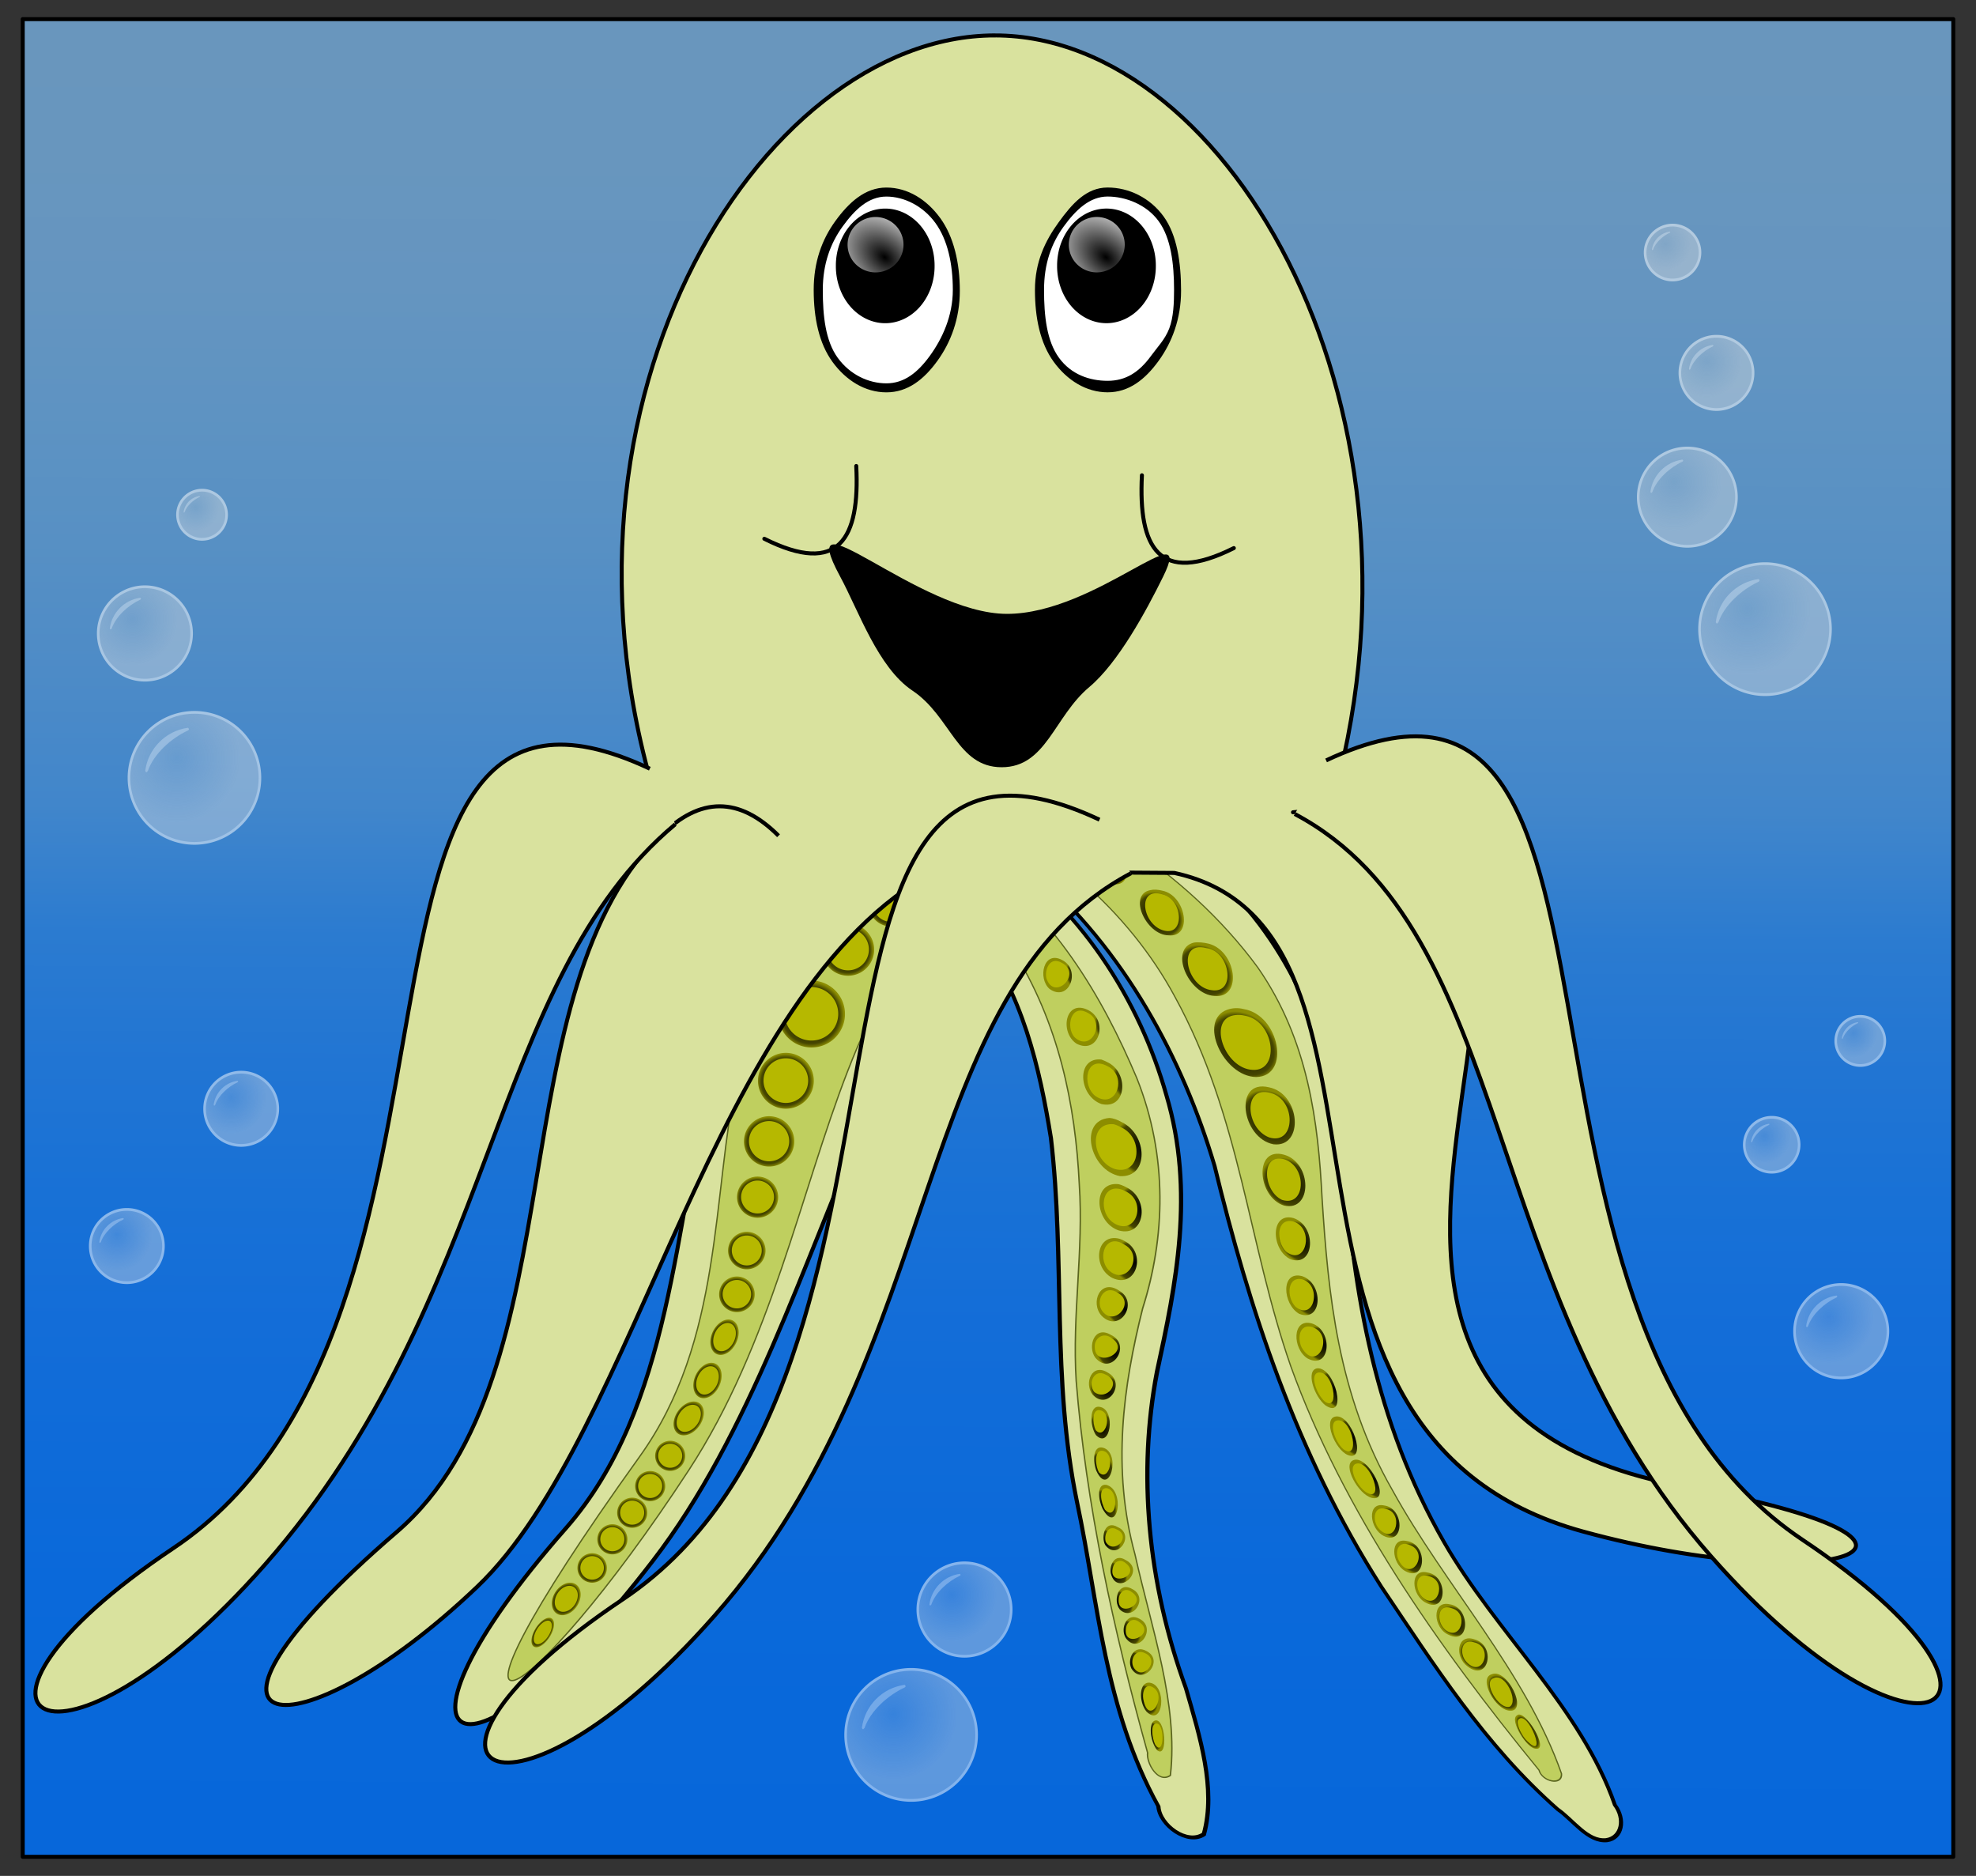 <?xml version="1.0" encoding="UTF-8"?>
<svg version="1.1" viewBox="0 0 1478.7 1403.5" xmlns="http://www.w3.org/2000/svg" xmlns:xlink="http://www.w3.org/1999/xlink">
<rect x="0" y="0" width="1478.7" height="1403.5" fill="#333333" stroke="none"/>
<defs>
<radialGradient id="a" cx="174.32" cy="664.05" r="22.148" gradientTransform="matrix(1 -.004 .004 .995 -3.006 3.993)" gradientUnits="userSpaceOnUse">
<stop offset="0"/>
<stop stop-color="#464600" offset=".859"/>
<stop stop-color="#8c8d00" offset="1"/>
</radialGradient>
<radialGradient id="c" cx="78.215" cy="640.89" r="17.822" gradientTransform="matrix(1.706 -.895 1.625 2.297 -1097 -759.88)" gradientUnits="userSpaceOnUse">
<stop offset="0"/>
<stop stop-color="#fff" offset="1"/>
</radialGradient>
<linearGradient id="d" x1="700.66" x2="707.71" y1="1385.1" y2="21.472" gradientTransform="translate(-134.9 -396.6)" gradientUnits="userSpaceOnUse">
<stop stop-color="#0767da" offset="0"/>
<stop stop-color="#0868da" offset=".071"/>
<stop stop-color="#0a69da" offset=".143"/>
<stop stop-color="#0e6bd9" offset=".214"/>
<stop stop-color="#136dd8" offset=".286"/>
<stop stop-color="#1871d6" offset=".357"/>
<stop stop-color="#2175d3" offset=".429"/>
<stop stop-color="#2b7bd0" offset=".5"/>
<stop stop-color="#4186cb" offset=".571"/>
<stop stop-color="#4d8bc7" offset=".643"/>
<stop stop-color="#5790c4" offset=".714"/>
<stop stop-color="#5e93c2" offset=".786"/>
<stop stop-color="#6595c0" offset=".857"/>
<stop stop-color="#6896be" offset=".929"/>
<stop stop-color="#6996bd" offset="1"/>
</linearGradient>
<radialGradient id="b" cx="75.567" cy="230.24" r="54.254" gradientTransform="matrix(-.051 .92 -.946 -.053 297.24 173.73)" gradientUnits="userSpaceOnUse">
<stop stop-color="#e3e3e3" stop-opacity=".421" offset="0"/>
<stop stop-color="#e3e3e3" stop-opacity=".774" offset="1"/>
</radialGradient>
</defs>
<g transform="translate(131.53 395.1)">
<rect x="-114.53" y="-380.79" width="1444.7" height="1374.9" fill="url(#d)" stroke="#000" stroke-linecap="round" stroke-linejoin="round" stroke-width="3"/>
<g transform="translate(54.749 35.416)">
<g transform="matrix(-.906 -.461 -.325 .76 1495.5 733.58)">
<g transform="translate(435.22 -321.02)">
<path d="m625.44 265.19c-80.333 9.417-148.77 63.406-193.81 128.25-47.533 66.411-61.359 148.95-73.871 227.79-16.058 88.744-54.247 173.67-111.34 243.61-23.585 33.486-49.796 68.847-54.489 110.57 7.854 15.797 32.642 10.9 38.931-3.779 65.47-57.33 99.45-139.48 143.45-212.54 53.06-89.13 78.22-190.96 123.38-283.78 28.05-52.01 60.85-105.3 112.31-137.03 15.747-10.068 35.426-13.049 49.938-24.875 11.005-9.559 8.829-26.523-1.719-35.421-8.519-8.554-20.693-13.425-32.781-12.798z" fill="#d9e29e" fill-rule="evenodd" stroke="#000" stroke-width="3.277"/>
<path d="m632.69 281.28c-71.035 10.657-129.13 58.838-175.97 110.42-44.186 50.773-65.501 117.6-70.758 183.86-9.297 70.491-25.43 142.41-66.155 202-32.423 52.731-72.922 103.04-88.089 164.09 5.913 12.014 20.023-0.145 21.996-8.877 59.238-85.907 113.79-175.61 156.22-271.1 22.198-52.205 32.668-108.46 55.076-160.61 25.297-61.742 60.455-122.36 114.51-163.14 23.365-16.307 51.982-23.613 77.019-35.564 3.297-12.883-12.072-23.996-23.853-21.091z" fill="#bfcf5f" fill-rule="evenodd" stroke="#5a641e" stroke-width="1.092"/>
<g transform="translate(812.12 112.08)">
<g transform="matrix(.56 0 0 .56 -292.68 233.43)">
<path transform="matrix(1.129 0 0 1.129 -424.4 -252.78)" d="m186.81 642.19c-27.894-1.284-19.916 53.647 6.5 39.094 13.371-9.01 15.652-40.976-6.5-39.094z" fill="url(#a)"/>
<path transform="matrix(.903 0 0 .903 -385.03 -103.02)" d="m188 641.34c-38.14 4.726 5.301 66.994 17.5 25.562 3.36-11.636-3.13-27.825-17.5-25.562z" fill="#b6b800"/>
</g>
</g>
<g transform="matrix(.615 0 0 .615 524.09 339.91)">
<path transform="matrix(1.129 0 0 1.129 -401.96 -353.61)" d="m187.28 645.75c-24.6 2.013-18.478 49.962 6.781 39.688 16.859-8.045 17.429-43.391-6.781-39.688z" fill="url(#a)"/>
<path transform="matrix(.903 0 0 .903 -362.59 -203.86)" d="m190.62 645.75c-26.768 2.135-12.085 54.814 11.625 36.938 12.745-10.857 9.739-40.804-11.625-36.938z" fill="#b6b800"/>
</g>
<g transform="matrix(.835 0 0 .835 585.73 164.92)">
<path transform="matrix(1.129 0 0 1.129 -401.96 -353.61)" d="m191.94 652c-19.619 0.625-27.573 34.994-6.719 40.281 20.119 3.665 34.618-30.305 14.562-39.562-2.54-0.78-5.21-0.81-7.84-0.72z" fill="url(#a)"/>
<path transform="matrix(.903 0 0 .903 -362.59 -203.86)" d="m195.12 654.03c-21.841 1.272-24.452 42.583-0.031 40.531 18.612-2.086 27.444-36.629 5.625-40.438-1.857-0.185-3.731-0.136-5.594-0.094z" fill="#b6b800"/>
</g>
<g transform="matrix(.752 0 0 .752 726.28 301.37)">
<g transform="translate(-223 -76.769)">
<path transform="matrix(1.129 0 0 1.129 -401.96 -353.61)" d="m189.97 648.69c-21.701 0.161-25.948 40.089-2.562 41.062 20-0.248 28.669-35.315 7.344-40.844-1.587-0.189-3.183-0.306-4.781-0.219z" fill="url(#a)"/>
<path transform="matrix(.903 0 0 .903 -362.59 -203.86)" d="m192.06 649.62c-24.658 1.445-19.041 50.082 6.25 39.531 16.541-8.171 18.777-43.342-6.25-39.531z" fill="#b6b800"/>
</g>
</g>
<g transform="translate(636.08 48.817)">
<path transform="matrix(1.129 0 0 1.129 -401.96 -353.61)" d="m194.94 653.94c-18.73-0.579-30.927 29.697-12.874 39.288 19.826 6.97 39.439-24.811 21.374-37.757-2.587-1.394-5.608-1.715-8.5-1.531z" fill="url(#a)"/>
<path transform="matrix(.903 0 0 .903 -362.59 -203.86)" d="m197.53 656.66c-19.503 0.32-28.43 34.445-7.625 40.125 20.183 4.195 35.698-29.81 15.562-39.5-2.577-0.725-5.285-0.699-7.938-0.625z" fill="#b6b800"/>
</g>
<g transform="matrix(.78 0 0 .78 615.71 86.266)">
<path transform="matrix(1.129 0 0 1.129 -401.96 -353.61)" d="m201.81 659.16c-19.436 1.165-28.353 35.193-7.531 41.219 20.564 3.138 35.05-31.654 14.541-40.863-2.312-0.375-4.675-0.441-7.01-0.356z" fill="url(#a)"/>
<path transform="matrix(.903 0 0 .903 -362.59 -203.86)" d="m209 662.84c-23.48-1-27.03 44.85-1.09 41.41 18.5-3.89 26.77-42.4 1.09-41.41z" fill="#b6b800"/>
</g>
<g transform="matrix(.67 0 0 .67 623.4 93.987)">
<path transform="matrix(1.129 0 0 1.129 -401.96 -353.61)" d="m205.31 660.5c-22.458 0.059-27.029 42.342-2.344 42.25 19.75-2.784 27.421-42.08 2.344-42.25z" fill="url(#a)"/>
<path transform="matrix(.903 0 0 .903 -362.59 -203.86)" d="m212.62 664c-25.437-0.7-23.495 51.333 3.188 41.438 14.415-7.536 20.115-42.535-3.188-41.438z" fill="#b6b800"/>
</g>
<g transform="matrix(.587 0 0 .587 642.92 98.403)">
<path transform="matrix(1.129 0 0 1.129 -401.96 -353.61)" d="m202.62 658.09c-23.52 0.646-25.199 47.86 0.906 43.031 16.866-5.508 23.376-44.246-0.906-43.031z" fill="url(#a)"/>
<path transform="matrix(.903 0 0 .903 -362.59 -203.86)" d="m209.47 661.44c-33.084-0.017-11.686 66.044 11.333 35.222 7-11.346 7.528-36.486-11.333-35.222z" fill="#b6b800"/>
</g>
<g transform="matrix(.276 .433 -.584 .366 848.4 256.95)">
<path transform="matrix(1.129 0 0 1.129 -401.96 -353.61)" d="m190.91 634.12c-28.249 5.285-4.669 56.004 17.938 39.375 12.419-13.548 0.988-40.699-17.938-39.375z" fill="url(#a)"/>
<path transform="matrix(.903 0 0 .903 -362.59 -203.86)" d="m195.72 631.44c-30.089 6.271 2.258 60.41 21.781 36.594 6.353-14.754-4.209-37.369-21.781-36.594z" fill="#b6b800"/>
</g>
<g transform="matrix(.161 .444 -.679 .246 903.59 293.13)">
<path transform="matrix(1.129 0 0 1.129 -401.96 -353.61)" d="m181.12 636.38c-22.516 0.804-17.049 33.34-1.062 40.375 18.454 10.445 31.382-16.158 19.094-29.531-3.82-6.176-10.472-11.213-18.031-10.844z" fill="url(#a)"/>
<path transform="matrix(.903 0 0 .903 -362.59 -203.86)" d="m181.03 634.69c-30.236 6.551 2.215 58.366 22.625 36.812 8.627-14.92-4.761-38.806-22.625-36.812z" fill="#b6b800"/>
</g>
<g transform="matrix(.532 0 0 .532 495.48 446.1)">
<path transform="matrix(1.129 0 0 1.129 -401.96 -353.61)" d="m181.5 639c-25.334 1.31-18.492 51.732 7.062 40 15.298-8.866 16.812-43.153-7.062-40z" fill="url(#a)"/>
<path transform="matrix(.903 0 0 .903 -362.59 -203.86)" d="m185.84 638.19c-28.316-1.93-17.546 44.503 5.562 39.031 14.317-7.765 14.979-39.728-5.562-39.031z" fill="#b6b800"/>
</g>
<g transform="matrix(.359 .146 -.21 .515 535.46 515.3)">
<path transform="matrix(1.129 0 0 1.129 -401.96 -353.61)" d="m175.5 634.91c-27.603 1.472-14.453 56.566 10.375 39.281 10.3-10.972 10.302-41.031-10.375-39.281z" fill="url(#a)"/>
<path transform="matrix(.903 0 0 .903 -362.59 -203.86)" d="m177.12 633.56c-29.988 1.345-8.446 51.354 11.812 35.031 6.872-11.092 5.964-35.81-11.812-35.031z" fill="#b6b800"/>
</g>
<g transform="matrix(.359 .146 -.21 .515 524.46 548.31)">
<path transform="matrix(1.129 0 0 1.129 -401.96 -353.61)" d="m169.53 634.66c-33.651 2.586-7.602 68.004 13.219 33.312 5.981-11.695 4.552-34.534-13.219-33.312z" fill="url(#a)"/>
<path transform="matrix(.903 0 0 .903 -362.59 -203.86)" d="m168.75 633.09c-29.824 1.02-11.316 52.789 10.594 37.969 8.272-11.18 8.307-38.286-10.594-37.969z" fill="#b6b800"/>
</g>
<g transform="matrix(.327 .209 -.3 .469 540.95 608.47)">
<path transform="matrix(1.129 0 0 1.129 -401.96 -353.61)" d="m160.62 635.75c-33.318 6.577 1.153 69.213 16.938 31.75 3.944-12.354-0.03-33.59-16.938-31.75z" fill="url(#a)"/>
<path transform="matrix(.903 0 0 .903 -362.59 -203.86)" d="m157.66 634.62c-28.388 4.132-3.67 57.422 15.781 35.844 5.84-12.648 2.71-37.592-15.781-35.844z" fill="#b6b800"/>
</g>
<g transform="matrix(.45 0 0 .45 435.23 601.8)">
<path transform="matrix(1.129 0 0 1.129 -401.96 -353.61)" d="m167.38 629.66c-28.025-2.177-19.124 54.994 6.688 38.562 10.591-9.687 14.999-40.384-6.688-38.562z" fill="url(#a)"/>
<path transform="matrix(.903 0 0 .903 -362.59 -203.86)" d="m165.5 627c-30.329-2.02-13.812 54.255 9.688 36.125 7.901-10.706 9.474-37.28-9.688-36.125z" fill="#b6b800"/>
</g>
<g transform="matrix(.45 0 0 .45 421.48 625.18)">
<path transform="matrix(1.129 0 0 1.129 -401.96 -353.61)" d="m165.31 629.59c-34.615 0.044-9.584 67.118 12.156 33.062 6.6-11.251 6.402-35.343-12.156-33.062z" fill="url(#a)"/>
<path transform="matrix(.903 0 0 .903 -362.59 -203.86)" d="m162.53 627.03c-41.376 7.596 12.619 71.3 16.562 19.562 1.163-9.792-5.097-21.85-16.562-19.562z" fill="#b6b800"/>
</g>
<g transform="matrix(.45 0 0 .45 409.1 645.81)">
<path transform="matrix(1.129 0 0 1.129 -401.96 -353.61)" d="m164.25 629.84c-27.04-0.333-20.108 51.994 4.781 42.656 14.667-8.46 18.675-44.319-4.781-42.656z" fill="url(#a)"/>
<path transform="matrix(.903 0 0 .903 -362.59 -203.86)" d="m161.91 627.88c-41.28 4.884 7.35 73.523 16.156 22.844 1.848-10.321-3.075-25.147-16.156-22.844z" fill="#b6b800"/>
</g>
<g transform="matrix(.45 0 0 .45 395.35 666.44)">
<path transform="matrix(1.129 0 0 1.129 -401.96 -353.61)" d="m164.22 630.72c-28.768 0.407-19.211 59.703 8.062 41.469 12.599-10.218 13.928-42.699-8.062-41.469z" fill="url(#a)"/>
<path transform="matrix(.903 0 0 .903 -362.59 -203.86)" d="m161.97 629.06c-42.14 5.177 8.162 75.271 16.625 23.344 1.625-10.541-3.449-25.297-16.625-23.344z" fill="#b6b800"/>
</g>
<g transform="matrix(.44 0 0 .44 379.33 692.59)">
<path transform="matrix(1.129 0 0 1.129 -401.96 -353.61)" d="m163.94 631.97c-30.763 0.117-15.56 61.251 10.594 40.938 11.689-11.464 10.955-42.19-10.594-40.938z" fill="url(#a)"/>
<path transform="matrix(.903 0 0 .903 -362.59 -203.86)" d="m162.16 630.12c-32.202-1.586-16.205 62.249 9.875 40.469 11.838-10.856 10.422-41.014-9.875-40.469z" fill="#b6b800"/>
</g>
<g transform="matrix(.334 .192 -.261 .453 442.65 750.97)">
<path transform="matrix(1.129 0 0 1.129 -401.96 -353.61)" d="m159.88 639.25c-31.783 3.045-8.639 65.178 16.219 41.312 10.589-13.306 3.728-42.452-16.219-41.312z" fill="url(#a)"/>
<path transform="matrix(.903 0 0 .903 -362.59 -203.86)" d="m156.62 639.56c-42.486 10.144 21.494 76.801 21.625 23.406-0.601-11.4-8.483-25.078-21.625-23.406z" fill="#b6b800"/>
</g>
<g transform="matrix(.204 .192 -.159 .453 245.17 785.35)">
<g transform="matrix(.802 .207 -.608 1.09 610 -185.51)">
<path transform="matrix(1.129 0 0 1.129 -401.96 -353.61)" d="m158.31 644.91c-37.073 1.99-2.534 61.504 19.438 39.781 10.06-15.058-0.222-40.137-19.438-39.781z" fill="url(#a)"/>
<path transform="matrix(.903 0 0 .903 -362.59 -203.86)" d="m153.69 646.16c-38.402 4.625 9.895 65.97 24.75 32.906 3.128-15.099-7.687-34.351-24.75-32.906z" fill="#b6b800"/>
</g>
</g>
</g>
</g>
<g transform="matrix(-1.058 -.204 .056 1.012 1653.4 403.07)">
<g transform="translate(435.22 -321.02)">
<path d="m616.62 260.69c-71.104 4.789-145.16 28.039-194.37 82.027-43.615 48.815-57.192 116.2-59.011 179.82-1.744 90.442-11.516 184.35-56.456 264.67-33.342 59.698-91.515 104.44-111.63 171.59-7.042 8.979-3.906 23.656 7.37 27.551 13.562 4.043 22.962-10.225 33.651-16.019 49.513-37.314 83.049-90.676 117.47-141.2 55.733-87.582 83.365-189.26 102.44-290.33 18.368-74.645 55.397-148.56 118.85-194.6 27.764-18.35 62.781-19.857 91.156-36.938 5.007-22.275-16.726-39.783-36.103-44.892-4.338-1.209-8.859-1.862-13.366-1.671z" fill="#d9e29e" fill-rule="evenodd" stroke="#000" stroke-width="2.915"/>
<path d="m619.34 276.75c-76.83 10.549-154.16 44.591-201.97 107.62-33.394 47.144-37.121 107.32-36.875 163.19-0.589 70.493-3.414 144.73-38.612 207.8-33.907 64.101-88.439 117.13-109.79 187.7-0.236 9.198 14.177 8.847 15.923 0.663 68.087-78.539 129.97-165.8 161.45-265.9 25.84-85.67 25.796-179.08 68.258-259.51 29.297-56.954 85.686-100.37 149.71-109.13 8.838-2.264 22.351 0.478 27.062-9.031 2.428-14.385-14.446-20.142-25.562-22.5-3.149-0.668-6.37-1.079-9.594-0.906z" fill="#bfcf5f" fill-rule="evenodd" stroke="#5a641e" stroke-width=".972"/>
<g transform="translate(812.12 112.08)">
<g transform="matrix(.56 0 0 .56 -292.68 233.43)">
<path transform="matrix(1.129 0 0 1.129 -424.4 -252.78)" d="m183.59 640.19c-24.272 3.484-20.167 51.082 5.875 45.125 17.988-7.709 18.235-46.975-5.875-45.125z" fill="url(#a)"/>
<path transform="matrix(.903 0 0 .903 -385.03 -103.02)" d="m185.47 639.28c-27.141 3.834-13.114 59.376 12.281 42.312 12.424-11.839 9.072-43.748-12.281-42.312z" fill="#b6b800"/>
</g>
</g>
<g transform="matrix(.615 0 0 .615 524.09 339.91)">
<path transform="matrix(1.129 0 0 1.129 -401.96 -353.61)" d="m179.94 639.62c-23.652 3.235-19.725 48.393 4.906 45.031 20.055-5.572 18.845-46.851-4.906-45.031z" fill="url(#a)"/>
<path transform="matrix(.903 0 0 .903 -362.59 -203.86)" d="m181.44 638.53c-26.875 3.68-13.421 58.026 11.781 42.344 12.613-11.659 9.75-43.784-11.781-42.344z" fill="#b6b800"/>
</g>
<g transform="matrix(.835 0 0 .835 585.73 164.92)">
<path transform="matrix(1.129 0 0 1.129 -401.96 -353.61)" d="m174.03 639.34c-23.909 0.128-24.378 42.595-1.148 44.51 24.007-0.013 27.902-45.761 1.148-44.51z" fill="url(#a)"/>
<path transform="matrix(.903 0 0 .903 -362.59 -203.86)" d="m172.91 638.78c-24.568 1.451-21.583 47.155 3.298 44.392 22.002-4.212 22.584-46.614-3.298-44.392z" fill="#b6b800"/>
</g>
<g transform="matrix(.752 0 0 .752 726.28 301.37)">
<g transform="translate(-223 -76.769)">
<path transform="matrix(1.129 0 0 1.129 -401.96 -353.61)" d="m176.34 639.38c-23.462 2.159-21.533 45.541 2.328 44.79 22.08-2.961 22.905-47.054-2.328-44.79z" fill="url(#a)"/>
<path transform="matrix(.903 0 0 .903 -362.59 -203.86)" d="m176.97 638.53c-24.026 2.886-20.314 48.473 4.594 45.188 19.719-5.813 19.801-47.282-4.594-45.188z" fill="#b6b800"/>
</g>
</g>
<g transform="translate(636.08 48.817)">
<path transform="matrix(1.129 0 0 1.129 -401.96 -353.61)" d="m172.66 639.81c-22.538-0.662-27.663 38.519-5.522 43.392 20.823 3.844 35.181-30.066 15.897-40.892-3.159-1.741-6.749-2.753-10.375-2.5z" fill="url(#a)"/>
<path transform="matrix(.903 0 0 .903 -362.59 -203.86)" d="m171.28 639.38c-23.745-0.025-25.528 43.026-1.274 43.827 21.353 0.733 31.043-36.195 8.992-42.858-2.49-0.786-5.113-1.101-7.719-0.969z" fill="#b6b800"/>
</g>
<g transform="matrix(.78 0 0 .78 615.71 86.266)">
<path transform="matrix(1.129 0 0 1.129 -401.96 -353.61)" d="m169.56 639.66c-22.006 1.461-25.569 41.12-2.25 43.406 21.085 2.898 34.969-32.38 14.219-41.906-3.82-1.369-7.94-1.689-11.969-1.5z" fill="url(#a)"/>
<path transform="matrix(.903 0 0 .903 -362.59 -203.86)" d="m171.16 639.06c-24.281-1.671-28.089 42.367-3.344 43.562 25.835 2.319 33.303-45.702 3.344-43.562z" fill="#b6b800"/>
</g>
<g transform="matrix(.67 0 0 .67 623.4 93.987)">
<path transform="matrix(1.129 0 0 1.129 -401.96 -353.61)" d="m170.03 639.5c-22.352-0.163-27.046 40.761-3.688 42.938 21.087 3.939 36.614-32.313 14.844-41.156-3.481-1.575-7.368-2.048-11.156-1.781z" fill="url(#a)"/>
<path transform="matrix(.903 0 0 .903 -362.59 -203.86)" d="m168.53 638.28c-24.661 1.859-23.494 48.703 3.094 44.062 23.637-4.327 26.416-48.072-3.094-44.062z" fill="#b6b800"/>
</g>
<g transform="matrix(.587 0 0 .587 642.92 98.403)">
<path transform="matrix(1.129 0 0 1.129 -401.96 -353.61)" d="m169.78 639.25c-24.864-0.915-26.457 45.72-0.188 42.938 22.41 0.94 30.821-40.672 5.75-42.781-1.845-0.258-3.706-0.247-5.562-0.156z" fill="url(#a)"/>
<path transform="matrix(.903 0 0 .903 -362.59 -203.86)" d="m170.56 637.41c-28.342-2.453-25.609 52.567 2.938 43.531 21.3-4.929 22.782-45.424-2.938-43.531z" fill="#b6b800"/>
</g>
<g transform="matrix(.276 .433 -.584 .366 848.4 256.95)">
<path transform="matrix(1.129 0 0 1.129 -401.96 -353.61)" d="m167.81 642.25c-26.186 0.743-23.481 49.072 3.062 45.5 23.353-2.998 22.683-48.004-3.062-45.5z" fill="url(#a)"/>
<path transform="matrix(.903 0 0 .903 -362.59 -203.86)" d="m164.66 642.12c-28.537 3.526-14.595 59.835 12.312 43.5 16.141-11.135 11.212-46.923-12.312-43.5z" fill="#b6b800"/>
</g>
<g transform="matrix(.161 .444 -.679 .246 903.59 293.13)">
<path transform="matrix(1.129 0 0 1.129 -401.96 -353.61)" d="m167.75 642.72c-26.327 0.699-23.027 49.249 3.219 46.125 23.443-3.507 22.297-47.619-3.219-46.125z" fill="url(#a)"/>
<path transform="matrix(.903 0 0 .903 -362.59 -203.86)" d="m166.59 642.84c-31.382 0.668-16.647 61.471 11.188 43.438 14.79-10.981 9.945-43.969-11.188-43.438z" fill="#b6b800"/>
</g>
<g transform="matrix(.532 0 0 .532 495.48 446.1)">
<path transform="matrix(1.129 0 0 1.129 -401.96 -353.61)" d="m185.03 640.44c-25.447 3.246-19.426 54.146 7.406 44.594 17.492-8.323 16.008-46.656-7.406-44.594z" fill="url(#a)"/>
<path transform="matrix(.903 0 0 .903 -362.59 -203.86)" d="m187.59 640.34c-34.222 5.486-3.365 70.98 17.154 35.174 6.393-13.179 1.223-37.02-17.154-35.174z" fill="#b6b800"/>
</g>
<g transform="matrix(.359 .146 -.21 .515 535.46 515.3)">
<path transform="matrix(1.129 0 0 1.129 -401.96 -353.61)" d="m188.03 636.28c-30.771 1.976-12.531 63.217 13.438 41.625 12.172-12.335 6.813-42.134-13.438-41.625z" fill="url(#a)"/>
<path transform="matrix(.903 0 0 .903 -362.59 -203.86)" d="m192.12 635.69c-31.059 1.494-9.113 58.425 13.594 41.219 11.126-12.641 6.733-42.089-13.594-41.219z" fill="#b6b800"/>
</g>
<g transform="matrix(.359 .146 -.21 .515 524.46 548.31)">
<path transform="matrix(1.129 0 0 1.129 -401.96 -353.61)" d="m188.12 636.97c-29.104-0.393-19.57 56.967 7.656 44.094 17.368-8.866 14.393-44.357-7.656-44.094z" fill="url(#a)"/>
<path transform="matrix(.903 0 0 .903 -362.59 -203.86)" d="m189.41 636.31c-30.573 3.123-8.649 60.779 15.344 40.594 11.52-13.192 5.812-42.703-15.344-40.594z" fill="#b6b800"/>
</g>
<g transform="matrix(.327 .209 -.3 .469 540.95 608.47)">
<path transform="matrix(1.129 0 0 1.129 -401.96 -353.61)" d="m184.94 635.75c-29.465 0.134-18.644 57.262 8.594 44.281 18.021-8.93 13.292-44.762-8.594-44.281z" fill="url(#a)"/>
<path transform="matrix(.903 0 0 .903 -362.59 -203.86)" d="m185.44 634.84c-31.537 3.378-5.812 64.091 17.406 39.375 10.837-13.682 2.741-41.594-17.406-39.375z" fill="#b6b800"/>
</g>
<g transform="matrix(.45 0 0 .45 435.23 601.8)">
<path transform="matrix(1.129 0 0 1.129 -401.96 -353.61)" d="m184.62 640.84c-28.515-1.619-25.287 53.919 3.062 44.938 19.749-6.197 21.686-45.659-3.062-44.938z" fill="url(#a)"/>
<path transform="matrix(.903 0 0 .903 -362.59 -203.86)" d="m185.41 641.28c-31.858-0.667-15.805 61.653 10.812 41.188 15.032-10.47 11.346-43.844-10.812-41.188z" fill="#b6b800"/>
</g>
<g transform="matrix(.45 0 0 .45 421.48 625.18)">
<path transform="matrix(1.129 0 0 1.129 -401.96 -353.61)" d="m182.53 640.72c-29.675-1.412-23.939 56.094 4.938 44.562 18.938-7.491 19.536-45.612-4.938-44.562z" fill="url(#a)"/>
<path transform="matrix(.903 0 0 .903 -362.59 -203.86)" d="m181.97 641.16c-38.323 5.428-0.276 72.524 19.134 32.369 6.46-13.817-0.873-35.584-19.134-32.369z" fill="#b6b800"/>
</g>
<g transform="matrix(.45 0 0 .45 409.1 645.81)">
<path transform="matrix(1.129 0 0 1.129 -401.96 -353.61)" d="m180.72 640.56c-29.58-1.55-24.84 55.47 4.28 44.94 20.188-6.457 20.619-46.182-4.281-44.938z" fill="url(#a)"/>
<path transform="matrix(.903 0 0 .903 -362.59 -203.86)" d="m178.97 641.34c-31.595 3.049-10.185 61.934 15.031 40.25 13.49-13.426 8.546-44.18-15.031-40.25z" fill="#b6b800"/>
</g>
<g transform="matrix(.45 0 0 .45 395.35 666.44)">
<path transform="matrix(1.129 0 0 1.129 -401.96 -353.61)" d="m179.06 640.41c-29.43-1.924-25.957 54.66 3.312 45.25 21.866-5.062 21.709-46.263-3.312-45.25z" fill="url(#a)"/>
<path transform="matrix(.903 0 0 .903 -362.59 -203.86)" d="m176.88 641.25c-31.06 2.714-12.335 59.94 13.781 41.656 15.46-12.3 10.37-46.12-13.78-41.66z" fill="#b6b800"/>
</g>
<g transform="matrix(.44 0 0 .44 379.33 692.59)">
<path transform="matrix(1.129 0 0 1.129 -401.96 -353.61)" d="m174.47 640.69c-31.612 2.302-17.618 61.55 12.031 42.625 18.054-10.777 12.293-46.389-12.031-42.625z" fill="url(#a)"/>
<path transform="matrix(.903 0 0 .903 -362.59 -203.86)" d="m175.81 640.88c-36.224 0.317-13.237 66.428 14.688 40.031 13.433-12.603 7.064-43.151-14.688-40.031z" fill="#b6b800"/>
</g>
<g transform="matrix(.334 .192 -.261 .453 442.65 750.97)">
<path transform="matrix(1.129 0 0 1.129 -401.96 -353.61)" d="m175 640.09c-30.745-1.082-23.418 54.749 5.438 45.812 22.531-6.534 19.899-47.022-5.438-45.812z" fill="url(#a)"/>
<path transform="matrix(.903 0 0 .903 -362.59 -203.86)" d="m176.03 640.59c-30.062-2.104-23.044 42.91 1.062 45.844 25.71-0.671 25.594-46.566-1.062-45.844z" fill="#b6b800"/>
</g>
<g transform="matrix(.204 .192 -.159 .453 245.17 785.35)">
<g transform="matrix(.802 .207 -.608 1.09 610 -185.51)">
<path transform="matrix(1.129 0 0 1.129 -401.96 -353.61)" d="m170.41 641.03c-30.493 3.937-14.591 60.077 14.125 42.656 20.689-10.505 10.801-48.526-14.125-42.656z" fill="url(#a)"/>
<path transform="matrix(.903 0 0 .903 -362.59 -203.86)" d="m174.28 641.03c-51.358 3.994 8.957 81.686 22 25.312 1.056-12.337-8.543-26.533-22-25.312z" fill="#b6b800"/>
</g>
</g>
</g>
</g>
<g transform="matrix(.999 .053 -.053 .999 13.955 -138.39)">
<path d="m620.42 261.37c33.638-2.528 74.698 60.38 41.583 62.453-195.47 12.24-192.73 338.54-327.78 534.9-132.63 192.88-206.44 156.68-66.32-20.8 149.3-189.13-23.8-548.27 352.52-576.55z" fill="#d9e29e" fill-rule="evenodd" stroke="#000" stroke-width="3"/>
<path d="m609.63 278.11c32.127-7.386 72.863 31.626 40.541 34.25-228.52 18.55-180 282.86-292.72 477.24-111.16 191.71-200.99 247.7-37.35-8.01 115.89-181.06-58.01-423.59 289.53-503.48z" fill="#bfcf5f" fill-rule="evenodd" stroke="#5a641e"/>
<g transform="translate(812.12 112.08)">
<g transform="matrix(.56 0 0 .56 -292.68 233.43)">
<path transform="matrix(1.129 0 0 1.129 -424.4 -252.78)" d="m196.57 663.38a22.148 22.148 0 1 1-44.297 0 22.148 22.148 0 1 1 44.297 0z" fill="url(#a)"/>
<path transform="matrix(.903 0 0 .903 -385.03 -103.02)" d="m196.57 663.38a22.148 22.148 0 1 1-44.297 0 22.148 22.148 0 1 1 44.297 0z" fill="#b6b800"/>
</g>
</g>
<g transform="matrix(.615 0 0 .615 524.09 339.91)">
<path transform="matrix(1.129 0 0 1.129 -401.96 -353.61)" d="m196.57 663.38a22.148 22.148 0 1 1-44.297 0 22.148 22.148 0 1 1 44.297 0z" fill="url(#a)"/>
<path transform="matrix(.903 0 0 .903 -362.59 -203.86)" d="m196.57 663.38a22.148 22.148 0 1 1-44.297 0 22.148 22.148 0 1 1 44.297 0z" fill="#b6b800"/>
</g>
<g transform="matrix(.835 0 0 .835 585.73 164.92)">
<path transform="matrix(1.129 0 0 1.129 -401.96 -353.61)" d="m196.57 663.38a22.148 22.148 0 1 1-44.297 0 22.148 22.148 0 1 1 44.297 0z" fill="url(#a)"/>
<path transform="matrix(.903 0 0 .903 -362.59 -203.86)" d="m196.57 663.38a22.148 22.148 0 1 1-44.297 0 22.148 22.148 0 1 1 44.297 0z" fill="#b6b800"/>
</g>
<g transform="matrix(.752 0 0 .752 726.28 301.37)">
<g transform="translate(-223 -76.769)">
<path transform="matrix(1.129 0 0 1.129 -401.96 -353.61)" d="m196.57 663.38a22.148 22.148 0 1 1-44.297 0 22.148 22.148 0 1 1 44.297 0z" fill="url(#a)"/>
<path transform="matrix(.903 0 0 .903 -362.59 -203.86)" d="m196.57 663.38a22.148 22.148 0 1 1-44.297 0 22.148 22.148 0 1 1 44.297 0z" fill="#b6b800"/>
</g>
</g>
<g transform="translate(636.08 48.817)">
<path transform="matrix(1.129 0 0 1.129 -401.96 -353.61)" d="m196.57 663.38a22.148 22.148 0 1 1-44.297 0 22.148 22.148 0 1 1 44.297 0z" fill="url(#a)"/>
<path transform="matrix(.903 0 0 .903 -362.59 -203.86)" d="m196.57 663.38a22.148 22.148 0 1 1-44.297 0 22.148 22.148 0 1 1 44.297 0z" fill="#b6b800"/>
</g>
<g transform="matrix(.78 0 0 .78 615.71 86.266)">
<path transform="matrix(1.129 0 0 1.129 -401.96 -353.61)" d="m196.57 663.38a22.148 22.148 0 1 1-44.297 0 22.148 22.148 0 1 1 44.297 0z" fill="url(#a)"/>
<path transform="matrix(.903 0 0 .903 -362.59 -203.86)" d="m196.57 663.38a22.148 22.148 0 1 1-44.297 0 22.148 22.148 0 1 1 44.297 0z" fill="#b6b800"/>
</g>
<g transform="matrix(.67 0 0 .67 623.4 93.987)">
<path transform="matrix(1.129 0 0 1.129 -401.96 -353.61)" d="m196.57 663.38a22.148 22.148 0 1 1-44.297 0 22.148 22.148 0 1 1 44.297 0z" fill="url(#a)"/>
<path transform="matrix(.903 0 0 .903 -362.59 -203.86)" d="m196.57 663.38a22.148 22.148 0 1 1-44.297 0 22.148 22.148 0 1 1 44.297 0z" fill="#b6b800"/>
</g>
<g transform="matrix(.587 0 0 .587 642.92 98.403)">
<path transform="matrix(1.129 0 0 1.129 -401.96 -353.61)" d="m196.57 663.38a22.148 22.148 0 1 1-44.297 0 22.148 22.148 0 1 1 44.297 0z" fill="url(#a)"/>
<path transform="matrix(.903 0 0 .903 -362.59 -203.86)" d="m196.57 663.38a22.148 22.148 0 1 1-44.297 0 22.148 22.148 0 1 1 44.297 0z" fill="#b6b800"/>
</g>
<g transform="matrix(.276 .433 -.584 .366 848.4 256.95)">
<path transform="matrix(1.129 0 0 1.129 -401.96 -353.61)" d="m196.57 663.38a22.148 22.148 0 1 1-44.297 0 22.148 22.148 0 1 1 44.297 0z" fill="url(#a)"/>
<path transform="matrix(.903 0 0 .903 -362.59 -203.86)" d="m196.57 663.38a22.148 22.148 0 1 1-44.297 0 22.148 22.148 0 1 1 44.297 0z" fill="#b6b800"/>
</g>
<g transform="matrix(.161 .444 -.679 .246 903.59 293.13)">
<path transform="matrix(1.129 0 0 1.129 -401.96 -353.61)" d="m196.57 663.38a22.148 22.148 0 1 1-44.297 0 22.148 22.148 0 1 1 44.297 0z" fill="url(#a)"/>
<path transform="matrix(.903 0 0 .903 -362.59 -203.86)" d="m196.57 663.38a22.148 22.148 0 1 1-44.297 0 22.148 22.148 0 1 1 44.297 0z" fill="#b6b800"/>
</g>
<g transform="matrix(.532 0 0 .532 495.48 446.1)">
<path transform="matrix(1.129 0 0 1.129 -401.96 -353.61)" d="m196.57 663.38a22.148 22.148 0 1 1-44.297 0 22.148 22.148 0 1 1 44.297 0z" fill="url(#a)"/>
<path transform="matrix(.903 0 0 .903 -362.59 -203.86)" d="m196.57 663.38a22.148 22.148 0 1 1-44.297 0 22.148 22.148 0 1 1 44.297 0z" fill="#b6b800"/>
</g>
<g transform="matrix(.359 .146 -.21 .515 535.46 515.3)">
<path transform="matrix(1.129 0 0 1.129 -401.96 -353.61)" d="m196.57 663.38a22.148 22.148 0 1 1-44.297 0 22.148 22.148 0 1 1 44.297 0z" fill="url(#a)"/>
<path transform="matrix(.903 0 0 .903 -362.59 -203.86)" d="m196.57 663.38a22.148 22.148 0 1 1-44.297 0 22.148 22.148 0 1 1 44.297 0z" fill="#b6b800"/>
</g>
<g transform="matrix(.359 .146 -.21 .515 524.46 548.31)">
<path transform="matrix(1.129 0 0 1.129 -401.96 -353.61)" d="m196.57 663.38a22.148 22.148 0 1 1-44.297 0 22.148 22.148 0 1 1 44.297 0z" fill="url(#a)"/>
<path transform="matrix(.903 0 0 .903 -362.59 -203.86)" d="m196.57 663.38a22.148 22.148 0 1 1-44.297 0 22.148 22.148 0 1 1 44.297 0z" fill="#b6b800"/>
</g>
<g transform="matrix(.327 .209 -.3 .469 540.95 608.47)">
<path transform="matrix(1.129 0 0 1.129 -401.96 -353.61)" d="m196.57 663.38a22.148 22.148 0 1 1-44.297 0 22.148 22.148 0 1 1 44.297 0z" fill="url(#a)"/>
<path transform="matrix(.903 0 0 .903 -362.59 -203.86)" d="m196.57 663.38a22.148 22.148 0 1 1-44.297 0 22.148 22.148 0 1 1 44.297 0z" fill="#b6b800"/>
</g>
<g transform="matrix(.45 0 0 .45 435.23 601.8)">
<path transform="matrix(1.129 0 0 1.129 -401.96 -353.61)" d="m196.57 663.38a22.148 22.148 0 1 1-44.297 0 22.148 22.148 0 1 1 44.297 0z" fill="url(#a)"/>
<path transform="matrix(.903 0 0 .903 -362.59 -203.86)" d="m196.57 663.38a22.148 22.148 0 1 1-44.297 0 22.148 22.148 0 1 1 44.297 0z" fill="#b6b800"/>
</g>
<g transform="matrix(.45 0 0 .45 421.48 625.18)">
<path transform="matrix(1.129 0 0 1.129 -401.96 -353.61)" d="m196.57 663.38a22.148 22.148 0 1 1-44.297 0 22.148 22.148 0 1 1 44.297 0z" fill="url(#a)"/>
<path transform="matrix(.903 0 0 .903 -362.59 -203.86)" d="m196.57 663.38a22.148 22.148 0 1 1-44.297 0 22.148 22.148 0 1 1 44.297 0z" fill="#b6b800"/>
</g>
<g transform="matrix(.45 0 0 .45 409.1 645.81)">
<path transform="matrix(1.129 0 0 1.129 -401.96 -353.61)" d="m196.57 663.38a22.148 22.148 0 1 1-44.297 0 22.148 22.148 0 1 1 44.297 0z" fill="url(#a)"/>
<path transform="matrix(.903 0 0 .903 -362.59 -203.86)" d="m196.57 663.38a22.148 22.148 0 1 1-44.297 0 22.148 22.148 0 1 1 44.297 0z" fill="#b6b800"/>
</g>
<g transform="matrix(.45 0 0 .45 395.35 666.44)">
<path transform="matrix(1.129 0 0 1.129 -401.96 -353.61)" d="m196.57 663.38a22.148 22.148 0 1 1-44.297 0 22.148 22.148 0 1 1 44.297 0z" fill="url(#a)"/>
<path transform="matrix(.903 0 0 .903 -362.59 -203.86)" d="m196.57 663.38a22.148 22.148 0 1 1-44.297 0 22.148 22.148 0 1 1 44.297 0z" fill="#b6b800"/>
</g>
<g transform="matrix(.44 0 0 .44 379.33 692.59)">
<path transform="matrix(1.129 0 0 1.129 -401.96 -353.61)" d="m196.57 663.38a22.148 22.148 0 1 1-44.297 0 22.148 22.148 0 1 1 44.297 0z" fill="url(#a)"/>
<path transform="matrix(.903 0 0 .903 -362.59 -203.86)" d="m196.57 663.38a22.148 22.148 0 1 1-44.297 0 22.148 22.148 0 1 1 44.297 0z" fill="#b6b800"/>
</g>
<g transform="matrix(.334 .192 -.261 .453 442.65 750.97)">
<path transform="matrix(1.129 0 0 1.129 -401.96 -353.61)" d="m196.57 663.38a22.148 22.148 0 1 1-44.297 0 22.148 22.148 0 1 1 44.297 0z" fill="url(#a)"/>
<path transform="matrix(.903 0 0 .903 -362.59 -203.86)" d="m196.57 663.38a22.148 22.148 0 1 1-44.297 0 22.148 22.148 0 1 1 44.297 0z" fill="#b6b800"/>
</g>
<g transform="matrix(.204 .192 -.159 .453 245.17 785.35)">
<g transform="matrix(.802 .207 -.608 1.09 610 -185.51)">
<path transform="matrix(1.129 0 0 1.129 -401.96 -353.61)" d="m196.57 663.38a22.148 22.148 0 1 1-44.297 0 22.148 22.148 0 1 1 44.297 0z" fill="url(#a)"/>
<path transform="matrix(.903 0 0 .903 -362.59 -203.86)" d="m196.57 663.38a22.148 22.148 0 1 1-44.297 0 22.148 22.148 0 1 1 44.297 0z" fill="#b6b800"/>
</g>
</g>
</g>
<path d="m558.19-404.01c-176.78 0-354.47 283.6-246.25 593.84-128.51 119.66-63.213 407.06-201.44 525.94-183.25 157.6-76.338 171.08 60.281 40.938 120.53-114.81 175.64-447.29 342.72-535.34l179 1.219c193.92 42.167 34.895 418.58 305.94 492.78 182.03 49.832 313.2 10.1 75.469-33.781-374.87-69.193 14.068-496.11-265.28-504.38 87.659-296.33-73.168-581.22-250.44-581.22z" fill="#d9e29e" stroke="#000" stroke-width="3"/>
<path d="m659.99 222.87c-165.5 87.81-136.65 356.83-311.53 555.45-156.46 177.71-258.66 114.87-68.54-12.33 253.7-169.74 96.35-705.61 356.6-583.22" fill="#d9e29e" fill-rule="evenodd" stroke="#000" stroke-width="3"/>
<g transform="matrix(2.257 0 0 2.256 1064.2 -1234.4)">
<path transform="matrix(.96 0 0 1.174 -16.204 -77.02)" d="m-230.22 451.47a23.835 27.348 0 1 1-47.669 0 23.835 27.348 0 1 1 47.669 0z" fill="#fff"/>
<path d="m-260.16 418.53c-7.069 0-12.442 4.942-16.916 11.109-4.474 6.167-7.178 13.597-7.178 22.852 0 9.255 1.732 17.657 6.206 23.824 4.474 6.167 10.819 10.137 17.888 10.137 7.069 0 12.426-4.248 16.9-10.415 4.474-6.167 7.455-14.014 7.455-23.268 0-9.255-2.01-17.934-6.483-24.101s-10.802-10.137-17.872-10.137zm0 2.99c5.937 0 12.203 3.169 16.253 8.751 4.05 5.582 5.78 13.546 5.78 22.22 0 8.674-3.536 16.221-7.585 21.803-4.05 5.582-8.511 9.168-14.448 9.168-5.937 0-12.081-2.891-16.13-8.473-4.05-5.582-4.947-13.823-4.947-22.497 0-8.674 2.564-15.527 6.613-21.109 4.05-5.582 8.527-9.862 14.464-9.862z" color="#000000" style="block-progression:tb;text-indent:0;text-transform:none"/>
<g transform="translate(-26.301 6.921)">
<path transform="matrix(.574 0 0 .465 -274.34 126.92)" d="m98.379 668.11a28.516 40.635 0 1 1-57.031 0 28.516 40.635 0 1 1 57.031 0z"/>
<path transform="matrix(.52 0 0 .46 -274.89 139.3)" d="m89.825 633.18a17.822 19.961 0 1 1-35.645 0 17.822 19.961 0 1 1 35.645 0z" fill="url(#c)"/>
</g>
</g>
<g transform="matrix(2.257 0 0 2.256 1067.3 -1790.3)">
<path transform="matrix(1.237 0 0 1.033 61.83 -24.835)" d="m-182.96 700.63c-0.668 17.196-8.995 31.67-19.267 31.67-5.136 0-9.786-3.485-13.152-9.12-3.366-5.635-5.862-13.433-5.448-22.017 0.806-16.713 9.968-31.088 19.267-31.67 10.258-0.642 19.267 13.959 18.599 31.136z" fill="#fff"/>
<path d="m-188.18 664.93c-7.069 0-11.753 5.355-16.227 11.522-4.474 6.167-7.867 13.184-7.867 22.438 0 9.255 1.732 17.657 6.206 23.824 4.474 6.167 10.819 10.137 17.888 10.137 7.069 0 12.426-4.248 16.9-10.415 2.237-3.083 4.101-6.587 5.405-10.476 1.305-3.889 2.05-8.165 2.05-12.792 0-9.255-1.321-18.486-5.795-24.652-4.474-6.167-11.491-9.586-18.56-9.586zm0 2.99c5.937 0 12.892 2.618 16.942 8.2 4.05 5.582 5.091 14.097 5.091 22.771 0 4.337-0.195 9.081-1.585 12.75-1.39 3.669-3.975 6.262-6 9.053-4.05 5.582-8.511 8.341-14.448 8.341-5.937 0-12.081-2.064-16.13-7.647-4.05-5.582-4.947-13.823-4.947-22.497 0-8.674 2.426-15.389 6.475-20.971 4.05-5.582 8.665-10 14.602-10z" color="#000000" style="block-progression:tb;text-indent:0;text-transform:none"/>
</g>
<g transform="matrix(2.257 0 0 2.256 1170.4 -1218.8)">
<path transform="matrix(.574 0 0 .465 -274.34 126.92)" d="m98.379 668.11a28.516 40.635 0 1 1-57.031 0 28.516 40.635 0 1 1 57.031 0z"/>
<path transform="matrix(.52 0 0 .46 -274.89 139.3)" d="m89.825 633.18a17.822 19.961 0 1 1-35.645 0 17.822 19.961 0 1 1 35.645 0z" fill="url(#c)"/>
</g>
<path d="m684.23 0.722c-12.93 26.309-33.89 64.791-55.33 82.774-26.5 22.224-32.2 60.014-65.6 60.014-33.393 0-37.973-38.114-66.779-57.324-25.85-17.241-40.31-59.898-54.15-85.464-36.27-67.061 58.18 28.047 124.96 28.047 66.787 0 141.08-77.26 116.9-28.048z"/>
<path d="m385.7-27.404c56.032 28.071 71.569-0.399 68.778-54.461" fill="none" stroke="#000" stroke-linecap="round" stroke-linejoin="round" stroke-width="3"/>
<path d="m737.03-20.444c-56.03 28.072-71.57-0.399-68.78-54.461" fill="none" stroke="#000" stroke-linecap="round" stroke-linejoin="round" stroke-width="3"/>
<path d="m308.19 194.77c29.376-29.376 58.753-29.376 88.129 0" fill="none" stroke="#000" stroke-width="3"/>
<path d="m781.3 177.21c8.714-0.98 17.429-1.331 26.143 0" fill="none" stroke="#000" stroke-linecap="round" stroke-linejoin="round" stroke-width="3"/>
<path d="m319.05 186.17c-140.4 117.34-132.22 355.35-307.1 553.98-156.47 177.71-258.66 114.87-68.543-12.34 253.7-169.74 96.354-705.6 356.6-583.21" fill="#d9e29e" fill-rule="evenodd" stroke="#000" stroke-width="3"/>
<path d="m782.62 178.49c165.51 87.811 136.65 356.83 311.53 555.45 156.46 177.71 258.66 114.87 68.543-12.336-253.71-169.73-96.4-705.6-356.61-583.2" fill="#d9e29e" fill-rule="evenodd" stroke="#000" stroke-width="3"/>
</g>
<g transform="translate(-281.7 -303.22)" opacity=".5">
<path transform="matrix(.929 0 0 .982 212.23 247.75)" d="m142.58 246.79a52.754 49.903 0 1 1-105.51 0 52.754 49.903 0 1 1 105.51 0z" fill="url(#b)" stroke="#fff" stroke-linecap="round" stroke-linejoin="round" stroke-width="2.094"/>
<path d="m290.76 452.63c-16.631 2.339-29.784 15.59-31.938 32.281 1.085 2.094 1.394 0.304 2 0 4.319-12.553 17.2-24.346 30.031-30.281 1.031-0.667 0.831-1.333 0-2-0.031 4e-3 -0.063-4e-3 -0.094 0z" color="#000000" fill="#fff" opacity=".75" style="block-progression:tb;text-indent:0;text-transform:none"/>
</g>
<g transform="matrix(.713 0 0 .713 -233.91 -270.6)" opacity=".5">
<path transform="matrix(.929 0 0 .982 212.23 247.75)" d="m142.58 246.79a52.754 49.903 0 1 1-105.51 0 52.754 49.903 0 1 1 105.51 0z" fill="url(#b)" stroke="#fff" stroke-linecap="round" stroke-linejoin="round" stroke-width="2.939"/>
<path d="m290.76 452.63c-16.631 2.339-29.784 15.59-31.938 32.281 1.085 2.094 1.394 0.304 2 0 4.319-12.553 17.2-24.346 30.031-30.281 1.031-0.667 0.831-1.333 0-2-0.031 4e-3 -0.063-4e-3 -0.094 0z" color="#000000" fill="#fff" opacity=".75" style="block-progression:tb;text-indent:0;text-transform:none"/>
</g>
<g transform="matrix(.559 0 0 .559 987.68 -390.07)" opacity=".5">
<path transform="matrix(.929 0 0 .982 212.23 247.75)" d="m142.58 246.79a52.754 49.903 0 1 1-105.51 0 52.754 49.903 0 1 1 105.51 0z" fill="url(#b)" stroke="#fff" stroke-linecap="round" stroke-linejoin="round" stroke-width="3.748"/>
<path d="m290.76 452.63c-16.631 2.339-29.784 15.59-31.938 32.281 1.085 2.094 1.394 0.304 2 0 4.319-12.553 17.2-24.346 30.031-30.281 1.031-0.667 0.831-1.333 0-2-0.031 4e-3 -0.063-4e-3 -0.094 0z" color="#000000" fill="#fff" opacity=".75" style="block-progression:tb;text-indent:0;text-transform:none"/>
</g>
<g transform="translate(893.61 -414.48)" opacity=".5">
<path transform="matrix(.929 0 0 .982 212.23 247.75)" d="m142.58 246.79a52.754 49.903 0 1 1-105.51 0 52.754 49.903 0 1 1 105.51 0z" fill="url(#b)" stroke="#fff" stroke-linecap="round" stroke-linejoin="round" stroke-width="2.094"/>
<path d="m290.76 452.63c-16.631 2.339-29.784 15.59-31.938 32.281 1.085 2.094 1.394 0.304 2 0 4.319-12.553 17.2-24.346 30.031-30.281 1.031-0.667 0.831-1.333 0-2-0.031 4e-3 -0.063-4e-3 -0.094 0z" color="#000000" fill="#fff" opacity=".75" style="block-progression:tb;text-indent:0;text-transform:none"/>
</g>
<g transform="matrix(.75 0 0 .75 909.39 -390.71)" opacity=".5">
<path transform="matrix(.929 0 0 .982 212.23 247.75)" d="m142.58 246.79a52.754 49.903 0 1 1-105.51 0 52.754 49.903 0 1 1 105.51 0z" fill="url(#b)" stroke="#fff" stroke-linecap="round" stroke-linejoin="round" stroke-width="2.792"/>
<path d="m290.76 452.63c-16.631 2.339-29.784 15.59-31.938 32.281 1.085 2.094 1.394 0.304 2 0 4.319-12.553 17.2-24.346 30.031-30.281 1.031-0.667 0.831-1.333 0-2-0.031 4e-3 -0.063-4e-3 -0.094 0z" color="#000000" fill="#fff" opacity=".75" style="block-progression:tb;text-indent:0;text-transform:none"/>
</g>
<g transform="matrix(.419 0 0 .419 996.21 -411.5)" opacity=".5">
<path transform="matrix(.929 0 0 .982 212.23 247.75)" d="m142.58 246.79a52.754 49.903 0 1 1-105.51 0 52.754 49.903 0 1 1 105.51 0z" fill="url(#b)" stroke="#fff" stroke-linecap="round" stroke-linejoin="round" stroke-width="4.997"/>
<path d="m290.76 452.63c-16.631 2.339-29.784 15.59-31.938 32.281 1.085 2.094 1.394 0.304 2 0 4.319-12.553 17.2-24.346 30.031-30.281 1.031-0.667 0.831-1.333 0-2-0.031 4e-3 -0.063-4e-3 -0.094 0z" color="#000000" fill="#fff" opacity=".75" style="block-progression:tb;text-indent:0;text-transform:none"/>
</g>
<g transform="matrix(.375 0 0 .375 -91.206 -193.76)" opacity=".5">
<path transform="matrix(.929 0 0 .982 212.23 247.75)" d="m142.58 246.79a52.754 49.903 0 1 1-105.51 0 52.754 49.903 0 1 1 105.51 0z" fill="url(#b)" stroke="#fff" stroke-linecap="round" stroke-linejoin="round" stroke-width="5.585"/>
<path d="m290.76 452.63c-16.631 2.339-29.784 15.59-31.938 32.281 1.085 2.094 1.394 0.304 2 0 4.319-12.553 17.2-24.346 30.031-30.281 1.031-0.667 0.831-1.333 0-2-0.031 4e-3 -0.063-4e-3 -0.094 0z" color="#000000" fill="#fff" opacity=".75" style="block-progression:tb;text-indent:0;text-transform:none"/>
</g>
<g transform="translate(254.61 412.81)" opacity=".5">
<path transform="matrix(.929 0 0 .982 212.23 247.75)" d="m142.58 246.79a52.754 49.903 0 1 1-105.51 0 52.754 49.903 0 1 1 105.51 0z" fill="url(#b)" stroke="#fff" stroke-linecap="round" stroke-linejoin="round" stroke-width="2.094"/>
<path d="m290.76 452.63c-16.631 2.339-29.784 15.59-31.938 32.281 1.085 2.094 1.394 0.304 2 0 4.319-12.553 17.2-24.346 30.031-30.281 1.031-0.667 0.831-1.333 0-2-0.031 4e-3 -0.063-4e-3 -0.094 0z" color="#000000" fill="#fff" opacity=".75" style="block-progression:tb;text-indent:0;text-transform:none"/>
</g>
<g transform="matrix(.713 0 0 .713 379.42 459.69)" opacity=".5">
<path transform="matrix(.929 0 0 .982 212.23 247.75)" d="m142.58 246.79a52.754 49.903 0 1 1-105.51 0 52.754 49.903 0 1 1 105.51 0z" fill="url(#b)" stroke="#fff" stroke-linecap="round" stroke-linejoin="round" stroke-width="2.939"/>
<path d="m290.76 452.63c-16.631 2.339-29.784 15.59-31.938 32.281 1.085 2.094 1.394 0.304 2 0 4.319-12.553 17.2-24.346 30.031-30.281 1.031-0.667 0.831-1.333 0-2-0.031 4e-3 -0.063-4e-3 -0.094 0z" color="#000000" fill="#fff" opacity=".75" style="block-progression:tb;text-indent:0;text-transform:none"/>
</g>
<g transform="matrix(.713 0 0 .713 1035.5 251.44)" opacity=".5">
<path transform="matrix(.929 0 0 .982 212.23 247.75)" d="m142.58 246.79a52.754 49.903 0 1 1-105.51 0 52.754 49.903 0 1 1 105.51 0z" fill="url(#b)" stroke="#fff" stroke-linecap="round" stroke-linejoin="round" stroke-width="2.939"/>
<path d="m290.76 452.63c-16.631 2.339-29.784 15.59-31.938 32.281 1.085 2.094 1.394 0.304 2 0 4.319-12.553 17.2-24.346 30.031-30.281 1.031-0.667 0.831-1.333 0-2-0.031 4e-3 -0.063-4e-3 -0.094 0z" color="#000000" fill="#fff" opacity=".75" style="block-progression:tb;text-indent:0;text-transform:none"/>
</g>
<g transform="matrix(.419 0 0 .419 1070.4 256.03)" opacity=".5">
<path transform="matrix(.929 0 0 .982 212.23 247.75)" d="m142.58 246.79a52.754 49.903 0 1 1-105.51 0 52.754 49.903 0 1 1 105.51 0z" fill="url(#b)" stroke="#fff" stroke-linecap="round" stroke-linejoin="round" stroke-width="4.997"/>
<path d="m290.76 452.63c-16.631 2.339-29.784 15.59-31.938 32.281 1.085 2.094 1.394 0.304 2 0 4.319-12.553 17.2-24.346 30.031-30.281 1.031-0.667 0.831-1.333 0-2-0.031 4e-3 -0.063-4e-3 -0.094 0z" color="#000000" fill="#fff" opacity=".75" style="block-progression:tb;text-indent:0;text-transform:none"/>
</g>
<g transform="matrix(.375 0 0 .375 1149.7 199.91)" opacity=".5">
<path transform="matrix(.929 0 0 .982 212.23 247.75)" d="m142.58 246.79a52.754 49.903 0 1 1-105.51 0 52.754 49.903 0 1 1 105.51 0z" fill="url(#b)" stroke="#fff" stroke-linecap="round" stroke-linejoin="round" stroke-width="5.585"/>
<path d="m290.76 452.63c-16.631 2.339-29.784 15.59-31.938 32.281 1.085 2.094 1.394 0.304 2 0 4.319-12.553 17.2-24.346 30.031-30.281 1.031-0.667 0.831-1.333 0-2-0.031 4e-3 -0.063-4e-3 -0.094 0z" color="#000000" fill="#fff" opacity=".75" style="block-progression:tb;text-indent:0;text-transform:none"/>
</g>
<g transform="matrix(.559 0 0 .559 -201.9 263.2)" opacity=".5">
<path transform="matrix(.929 0 0 .982 212.23 247.75)" d="m142.58 246.79a52.754 49.903 0 1 1-105.51 0 52.754 49.903 0 1 1 105.51 0z" fill="url(#b)" stroke="#fff" stroke-linecap="round" stroke-linejoin="round" stroke-width="3.748"/>
<path d="m290.76 452.63c-16.631 2.339-29.784 15.59-31.938 32.281 1.085 2.094 1.394 0.304 2 0 4.319-12.553 17.2-24.346 30.031-30.281 1.031-0.667 0.831-1.333 0-2-0.031 4e-3 -0.063-4e-3 -0.094 0z" color="#000000" fill="#fff" opacity=".75" style="block-progression:tb;text-indent:0;text-transform:none"/>
</g>
<g transform="matrix(.559 0 0 .559 -116.32 160.51)" opacity=".5">
<path transform="matrix(.929 0 0 .982 212.23 247.75)" d="m142.58 246.79a52.754 49.903 0 1 1-105.51 0 52.754 49.903 0 1 1 105.51 0z" fill="url(#b)" stroke="#fff" stroke-linecap="round" stroke-linejoin="round" stroke-width="3.748"/>
<path d="m290.76 452.63c-16.631 2.339-29.784 15.59-31.938 32.281 1.085 2.094 1.394 0.304 2 0 4.319-12.553 17.2-24.346 30.031-30.281 1.031-0.667 0.831-1.333 0-2-0.031 4e-3 -0.063-4e-3 -0.094 0z" color="#000000" fill="#fff" opacity=".75" style="block-progression:tb;text-indent:0;text-transform:none"/>
</g>
</g>
</svg>

